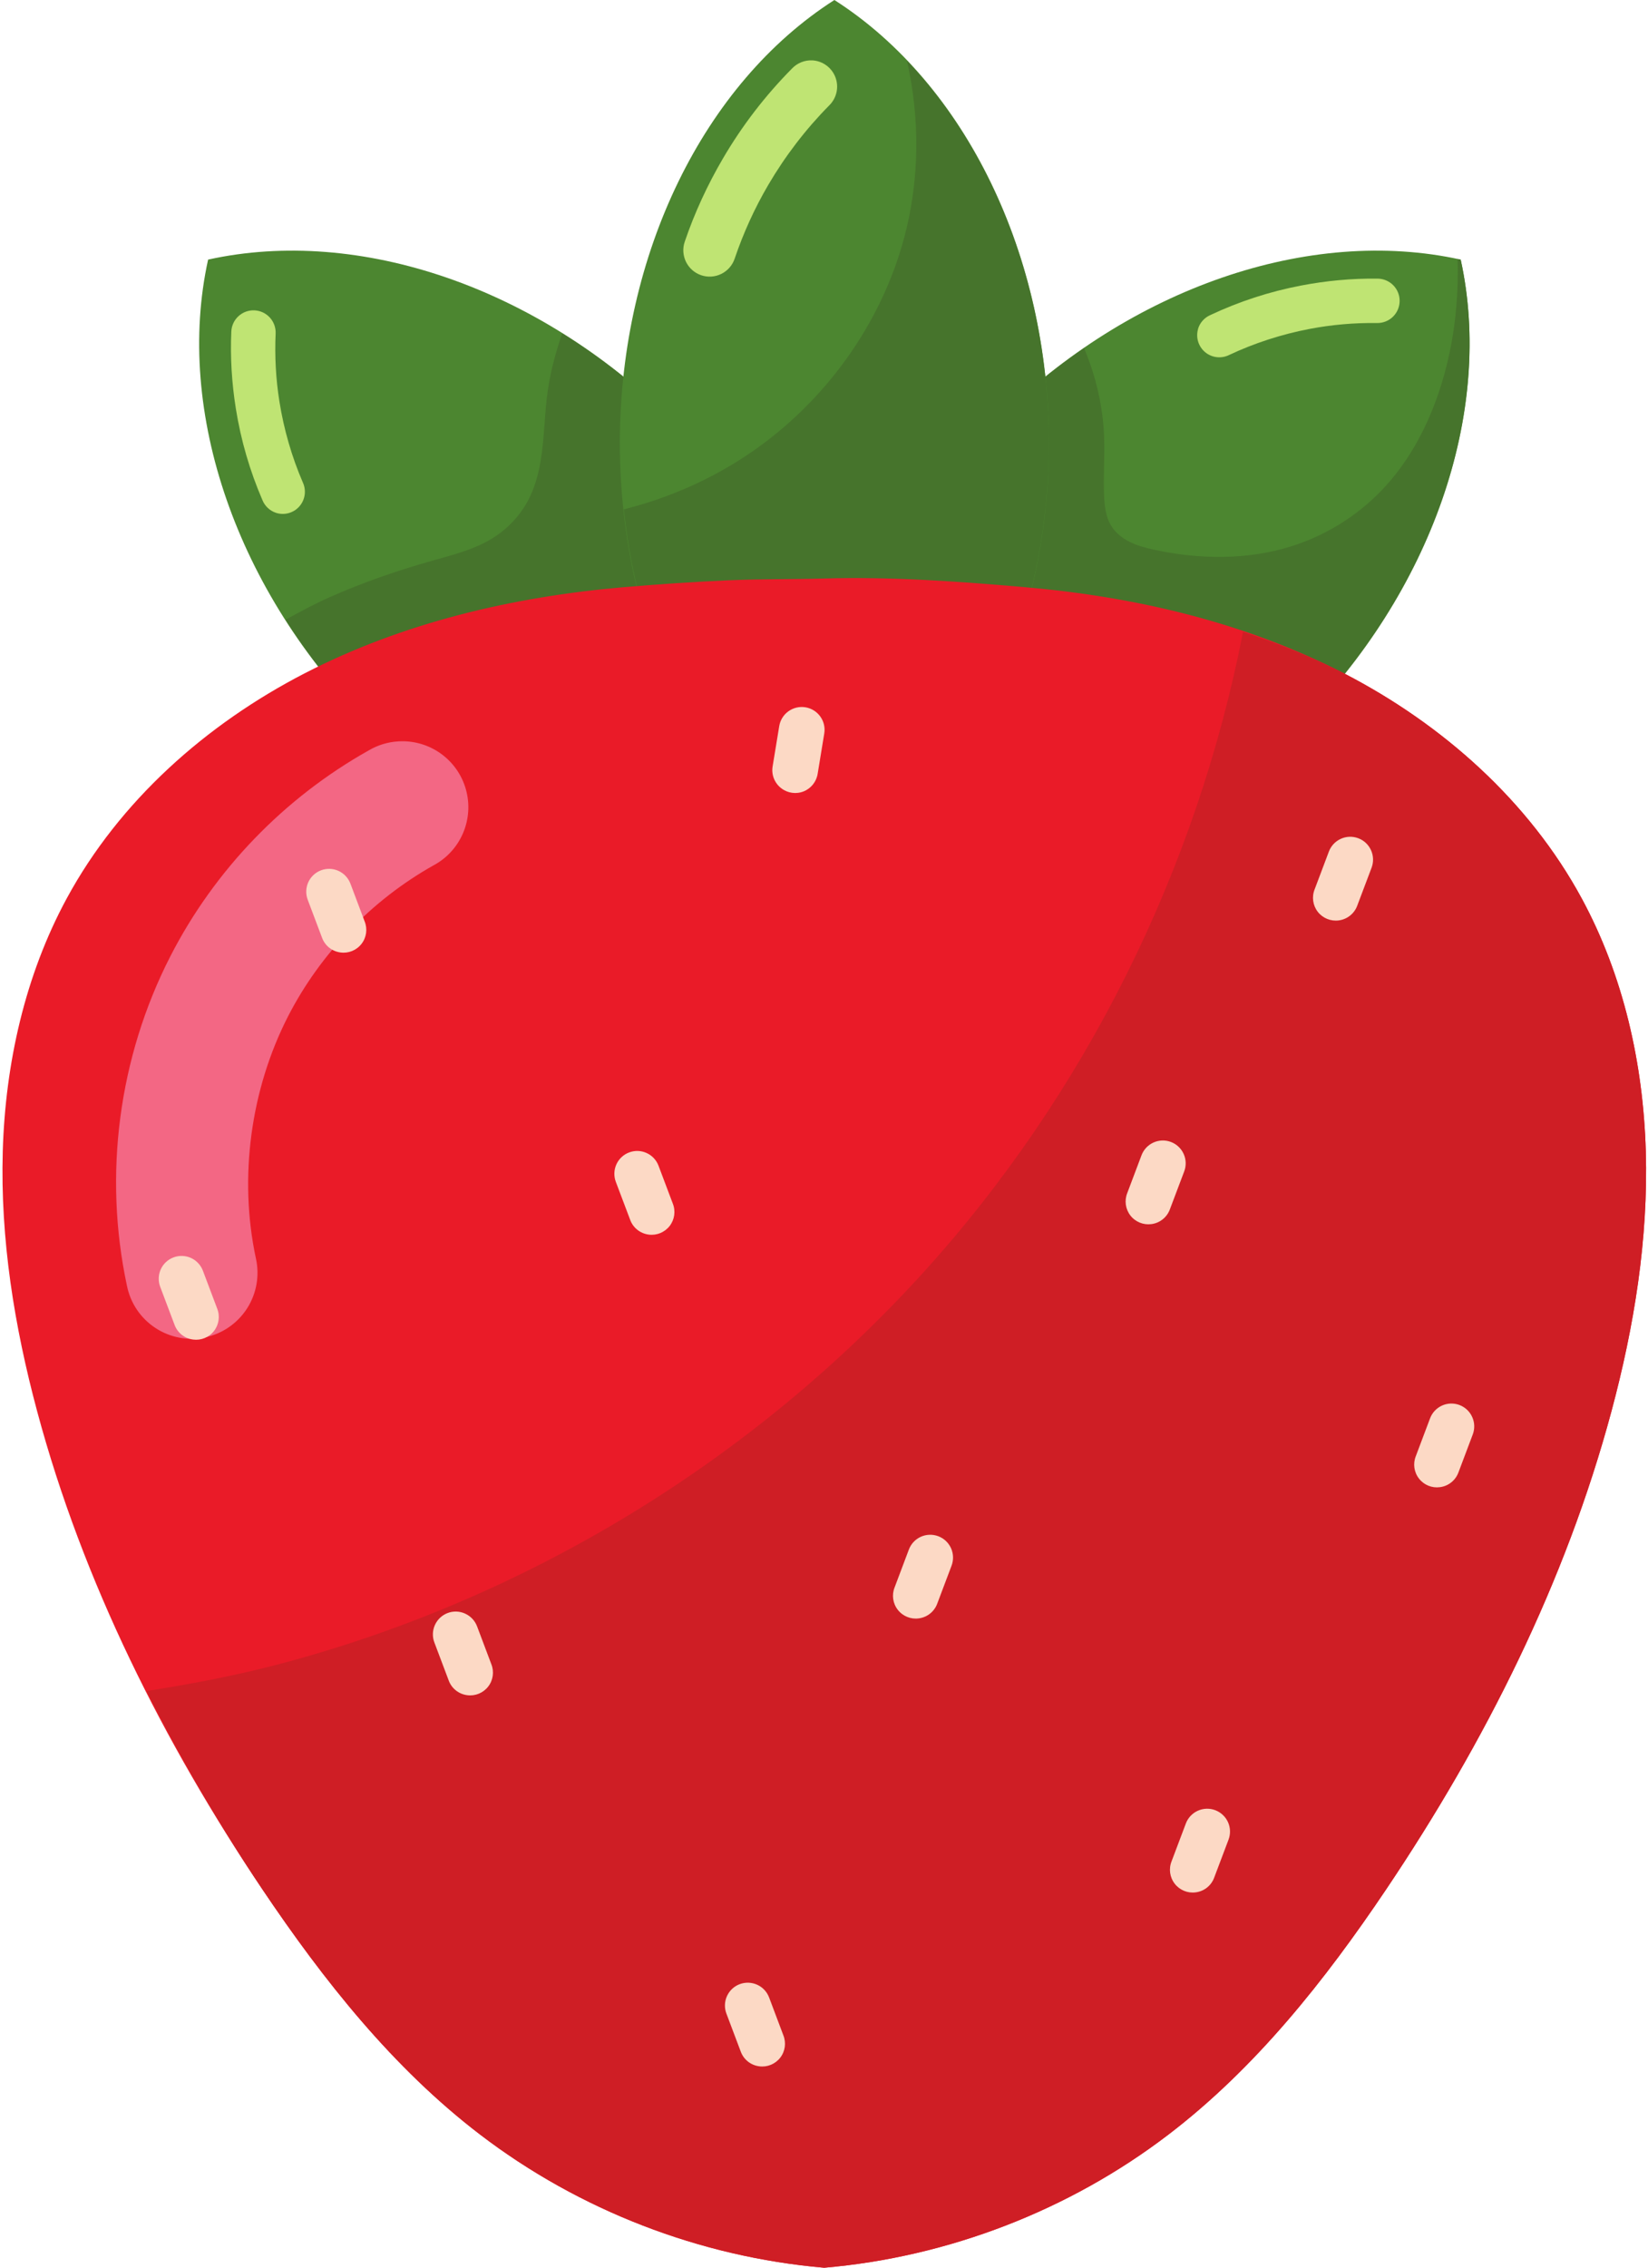 <?xml version="1.0" encoding="UTF-8"?><svg xmlns="http://www.w3.org/2000/svg" xmlns:xlink="http://www.w3.org/1999/xlink" height="400.0" preserveAspectRatio="xMidYMid meet" version="1.0" viewBox="110.5 56.0 290.9 400.0" width="290.9" zoomAndPan="magnify"><g><g id="change1_1"><path d="M 228.926 129.926 C 205.531 106.77 173.961 95.898 147.234 101.789 C 141.309 128.68 152.348 160.453 175.758 183.875 C 199.176 207.246 230.918 218.262 257.785 212.34 C 263.703 185.477 252.688 153.734 229.316 130.316 C 229.188 130.184 229.066 130.055 228.938 129.922 L 228.926 129.926" fill="#4c8630"/></g><g id="change2_1"><path d="M 209.73 114.801 C 208.461 118.516 207.461 122.309 207.02 126.211 C 206.672 129.262 206.574 132.348 206.203 135.395 C 205.836 138.445 205.176 141.5 203.742 144.219 C 202.289 146.984 200.059 149.324 197.398 150.961 C 194.227 152.918 190.547 153.84 186.965 154.852 C 180.691 156.621 174.512 158.742 168.559 161.395 C 165.941 162.562 163.426 163.934 160.91 165.301 C 165.129 171.953 170.121 178.199 175.754 183.871 C 179.707 187.805 183.945 191.43 188.41 194.703 L 201.086 194.703 L 257.23 179.676 C 253.188 161.812 243.344 144.406 229.312 130.312 C 229.184 130.188 229.059 130.062 228.934 129.934 C 223.074 124.16 216.609 119.066 209.73 114.801" fill="#46742c"/></g><g id="change1_2"><path d="M 286.641 129.926 C 310.039 106.77 341.605 95.898 368.332 101.789 C 374.262 128.68 363.219 160.453 339.809 183.875 C 316.391 207.246 284.648 218.262 257.785 212.34 C 251.863 185.477 262.879 153.734 286.25 130.316 C 286.379 130.184 286.504 130.055 286.629 129.922 L 286.641 129.926" fill="#4c8630"/></g><g id="change2_2"><path d="M 367.797 101.691 C 367.949 107.238 367.523 112.805 366.371 118.234 C 364.422 127.398 360.504 136.352 353.895 142.988 C 349.574 147.324 344.184 150.57 338.344 152.391 C 330.641 154.793 322.297 154.688 314.402 153.004 C 312.914 152.688 311.418 152.312 310.047 151.648 C 308.676 150.984 307.418 150.023 306.629 148.719 C 305.707 147.207 305.484 145.375 305.398 143.605 C 305.23 140.129 305.52 136.645 305.398 133.172 C 305.211 127.754 303.961 122.395 301.855 117.402 C 296.457 121.094 291.355 125.297 286.648 129.934 L 286.629 129.914 C 286.504 130.051 286.379 130.18 286.25 130.312 C 281.488 135.117 277.18 140.332 273.414 145.863 L 279.793 169.695 L 306.23 184.957 L 330.91 184.957 L 341.434 182.133 C 363.742 158.863 374.078 127.992 368.34 101.801 C 368.16 101.762 367.977 101.727 367.797 101.691" fill="#46742c"/></g><g id="change1_3"><path d="M 219.914 133.66 C 220.082 100.742 234.719 70.734 257.785 56 C 280.988 70.824 295.648 101.094 295.656 134.211 C 295.621 167.297 280.969 197.531 257.785 212.34 C 234.598 197.531 219.945 167.297 219.914 134.211 C 219.91 134.031 219.902 133.848 219.902 133.664 L 219.914 133.66" fill="#4c8630"/></g><g id="change2_3"><path d="M 270.59 66.719 C 272.906 76.926 272.824 87.668 270.141 97.785 C 266.082 113.074 256.254 126.695 243.234 135.684 C 236.395 140.406 228.676 143.816 220.617 145.844 C 221.496 154.246 223.328 162.438 226.059 170.168 L 282.598 185.316 C 291.043 170.453 295.609 152.578 295.652 134.219 C 295.621 108.07 286.43 83.312 270.59 66.719" fill="#46742c"/></g><g id="change3_1"><path d="M 239.305 158.348 C 233.379 158.602 226.367 159.07 220.457 159.582 C 200.992 161.277 181.605 165.824 164.246 174.781 C 146.883 183.738 131.594 197.289 122.281 214.465 C 114.906 228.07 111.438 243.605 110.988 259.07 C 110.539 274.539 113.035 289.969 117.051 304.914 C 125.145 335.066 139.387 363.34 156.809 389.246 C 167.625 405.324 179.855 420.758 195.254 432.52 C 212.742 445.871 234.07 454.109 255.988 456 C 277.906 454.109 299.254 445.871 316.738 432.52 C 332.141 420.758 344.371 405.324 355.188 389.246 C 372.609 363.34 386.852 335.066 394.949 304.914 C 398.957 289.969 401.461 274.539 401.012 259.07 C 400.562 243.605 397.07 228.07 389.695 214.465 C 380.383 197.289 365.113 183.738 347.754 174.781 C 330.391 165.824 311.004 161.277 291.539 159.582 C 279.723 158.559 267.844 157.695 255.988 158.039 C 250.059 158.211 245.227 158.098 239.305 158.352 L 239.305 158.348" fill="#ea1b28"/></g><g id="change4_1"><path d="M 180.812 186.77 C 178.98 186.875 177.199 187.414 175.617 188.344 C 160.66 196.723 148.375 209.438 140.559 224.699 C 131.438 242.508 128.723 263.215 132.906 282.785 C 133.516 285.84 135.32 288.52 137.922 290.23 C 140.52 291.941 143.699 292.539 146.742 291.887 C 149.785 291.238 152.441 289.398 154.121 286.777 C 155.797 284.152 156.352 280.969 155.664 277.934 C 152.629 263.746 154.723 248.203 161.336 235.289 C 167.02 224.195 176.152 214.73 187.027 208.637 C 191.852 206.055 194.223 200.461 192.727 195.199 C 191.23 189.938 186.27 186.43 180.812 186.77" fill="#f36784"/></g><g id="change5_1"><path d="M 329.918 167.453 C 321.738 209.375 302.066 249.02 273.324 280.625 C 243.305 313.629 203.676 337.773 160.586 349.316 C 152.629 351.449 144.527 353 136.391 354.27 C 142.496 366.316 149.273 378.039 156.805 389.242 C 167.621 405.32 179.859 420.766 195.266 432.527 C 212.75 445.879 234.062 454.105 255.984 456 C 277.898 454.105 299.25 445.879 316.734 432.527 C 332.141 420.766 344.379 405.32 355.195 389.242 C 372.617 363.332 386.859 335.059 394.957 304.91 C 398.969 289.965 401.465 274.539 401.012 259.07 C 400.566 243.605 397.07 228.07 389.695 214.465 C 380.383 197.289 365.105 183.734 347.746 174.777 C 342.016 171.82 336.02 169.504 329.918 167.453" fill="#cf1e25"/></g><g id="change6_1"><path d="M 170.613 224.004 C 172.027 224.195 173.434 223.617 174.312 222.488 C 175.191 221.363 175.398 219.852 174.867 218.531 L 172.363 211.883 C 171.988 210.879 171.23 210.062 170.258 209.617 C 169.281 209.172 168.168 209.133 167.164 209.512 C 166.16 209.891 165.352 210.652 164.91 211.629 C 164.473 212.609 164.438 213.723 164.824 214.723 L 167.332 221.367 C 167.84 222.797 169.109 223.812 170.613 224.004" fill="#fcd9c5"/></g><g id="change6_2"><path d="M 346.812 218.348 C 345.398 218.535 343.988 217.957 343.109 216.832 C 342.234 215.703 342.023 214.195 342.555 212.871 L 345.062 206.227 C 345.434 205.219 346.191 204.406 347.168 203.961 C 348.141 203.512 349.254 203.477 350.258 203.855 C 351.262 204.23 352.074 204.992 352.512 205.973 C 352.953 206.953 352.984 208.062 352.602 209.066 L 350.09 215.711 C 349.582 217.137 348.312 218.156 346.809 218.348 L 346.812 218.348" fill="#fcd9c5"/></g><g id="change6_3"><path d="M 248.414 195.043 C 249.547 195.914 251.055 196.121 252.379 195.582 C 253.699 195.047 254.637 193.844 254.84 192.43 L 255.988 185.422 C 256.176 184.363 255.93 183.273 255.305 182.398 C 254.684 181.523 253.738 180.934 252.68 180.758 C 251.617 180.582 250.531 180.84 249.66 181.469 C 248.789 182.098 248.207 183.051 248.043 184.109 L 246.891 191.121 C 246.617 192.613 247.207 194.129 248.418 195.047 L 248.414 195.043" fill="#fcd9c5"/></g><g id="change6_4"><path d="M 225 273.766 C 226.414 273.953 227.824 273.375 228.703 272.25 C 229.578 271.121 229.789 269.613 229.258 268.289 L 226.75 261.645 C 226.379 260.637 225.621 259.824 224.645 259.379 C 223.672 258.93 222.559 258.895 221.555 259.273 C 220.551 259.648 219.738 260.41 219.297 261.391 C 218.859 262.367 218.828 263.48 219.211 264.484 L 221.723 271.125 C 222.23 272.555 223.5 273.574 225.004 273.766 L 225 273.766" fill="#fcd9c5"/></g><g id="change6_5"><path d="M 313.738 271.918 C 312.324 272.105 310.914 271.531 310.035 270.402 C 309.16 269.273 308.949 267.766 309.48 266.441 L 311.988 259.797 C 312.359 258.793 313.117 257.977 314.094 257.531 C 315.066 257.086 316.18 257.047 317.184 257.426 C 318.188 257.801 318.996 258.566 319.438 259.543 C 319.879 260.523 319.91 261.633 319.527 262.637 L 317.016 269.281 C 316.508 270.707 315.238 271.727 313.734 271.918 L 313.738 271.918" fill="#fcd9c5"/></g><g id="change6_6"><path d="M 364.672 318.316 C 363.254 318.508 361.848 317.93 360.973 316.801 C 360.094 315.676 359.883 314.168 360.418 312.84 L 362.922 306.199 C 363.293 305.191 364.051 304.375 365.027 303.93 C 366 303.484 367.113 303.449 368.117 303.824 C 369.121 304.203 369.934 304.965 370.371 305.945 C 370.812 306.922 370.844 308.035 370.461 309.035 L 367.953 315.68 C 367.445 317.109 366.176 318.129 364.668 318.316 L 364.672 318.316" fill="#fcd9c5"/></g><g id="change6_7"><path d="M 272.672 341.461 C 271.258 341.652 269.848 341.074 268.973 339.945 C 268.094 338.82 267.883 337.309 268.418 335.988 L 270.922 329.344 C 271.293 328.336 272.051 327.52 273.027 327.074 C 274.004 326.629 275.117 326.594 276.121 326.969 C 277.125 327.348 277.934 328.109 278.375 329.086 C 278.812 330.066 278.844 331.18 278.461 332.18 L 275.953 338.824 C 275.445 340.254 274.176 341.273 272.672 341.461" fill="#fcd9c5"/></g><g id="change6_8"><path d="M 144.574 292.277 C 145.988 292.469 147.398 291.895 148.277 290.766 C 149.152 289.637 149.363 288.129 148.832 286.805 L 146.324 280.16 C 145.953 279.156 145.195 278.34 144.219 277.891 C 143.242 277.449 142.133 277.41 141.125 277.789 C 140.125 278.164 139.312 278.93 138.871 279.906 C 138.434 280.883 138.402 282 138.785 282.996 L 141.297 289.645 C 141.805 291.07 143.074 292.09 144.578 292.277 L 144.574 292.277" fill="#fcd9c5"/></g><g id="change6_9"><path d="M 192.969 355.008 C 194.383 355.199 195.789 354.621 196.668 353.496 C 197.547 352.367 197.758 350.859 197.223 349.531 L 194.719 342.887 C 194.344 341.883 193.586 341.066 192.609 340.625 C 191.637 340.176 190.523 340.137 189.52 340.516 C 188.516 340.895 187.707 341.656 187.266 342.637 C 186.828 343.613 186.793 344.727 187.18 345.727 L 189.688 352.371 C 190.195 353.801 191.465 354.82 192.969 355.008" fill="#fcd9c5"/></g><g id="change6_10"><path d="M 244.52 420.469 C 245.934 420.66 247.344 420.082 248.219 418.957 C 249.098 417.828 249.305 416.32 248.773 414.996 L 246.27 408.352 C 245.895 407.344 245.141 406.527 244.164 406.086 C 243.188 405.641 242.074 405.602 241.07 405.98 C 240.066 406.355 239.258 407.121 238.816 408.098 C 238.379 409.074 238.344 410.188 238.73 411.188 L 241.238 417.832 C 241.746 419.262 243.016 420.281 244.52 420.469" fill="#fcd9c5"/></g><g id="change6_11"><path d="M 321.562 389.785 C 320.148 389.977 318.738 389.398 317.863 388.27 C 316.984 387.145 316.773 385.637 317.305 384.309 L 319.812 377.668 C 320.184 376.66 320.941 375.844 321.918 375.398 C 322.895 374.953 324.004 374.914 325.008 375.293 C 326.012 375.672 326.824 376.434 327.266 377.414 C 327.703 378.391 327.734 379.504 327.352 380.504 L 324.84 387.148 C 324.336 388.578 323.066 389.598 321.562 389.785" fill="#fcd9c5"/></g><g id="change7_1"><path d="M 253.914 66.648 C 252.547 66.578 251.219 67.109 250.281 68.109 C 245.582 72.855 241.504 78.16 238.129 83.922 C 235.395 88.586 233.109 93.516 231.367 98.637 C 230.965 99.809 231.051 101.086 231.594 102.199 C 232.141 103.309 233.109 104.156 234.281 104.551 C 235.453 104.945 236.734 104.859 237.84 104.305 C 238.949 103.754 239.793 102.785 240.184 101.613 C 241.719 97.086 243.688 92.758 246.102 88.633 C 249.086 83.543 252.715 78.793 256.867 74.598 C 258.18 73.316 258.617 71.383 257.977 69.66 C 257.34 67.941 255.742 66.762 253.914 66.648" fill="#bfe473"/></g><g id="change7_2"><path d="M 159.223 146.457 C 158.129 146.098 157.25 145.273 156.82 144.203 C 154.59 139.047 153.02 133.637 152.133 128.086 C 151.414 123.594 151.129 119.031 151.332 114.484 C 151.375 113.445 151.832 112.465 152.602 111.762 C 153.367 111.062 154.383 110.695 155.422 110.742 C 156.461 110.793 157.438 111.25 158.141 112.023 C 158.836 112.793 159.203 113.809 159.152 114.848 C 158.977 118.863 159.188 122.859 159.824 126.832 C 160.605 131.734 161.996 136.57 163.969 141.129 C 164.605 142.535 164.355 144.188 163.328 145.34 C 162.305 146.492 160.691 146.934 159.223 146.457" fill="#bfe473"/></g><g id="change7_3"><path d="M 321.961 114.047 C 322.285 112.941 323.086 112.035 324.141 111.574 C 329.227 109.18 334.582 107.438 340.098 106.379 C 344.57 105.52 349.121 105.09 353.672 105.148 C 354.715 105.156 355.711 105.578 356.441 106.324 C 357.172 107.066 357.574 108.074 357.559 109.113 C 357.547 110.156 357.117 111.152 356.367 111.879 C 355.617 112.602 354.609 113 353.566 112.977 C 349.547 112.926 345.559 113.27 341.609 114.027 C 336.73 114.965 331.941 116.508 327.449 118.621 C 326.066 119.305 324.406 119.105 323.223 118.117 C 322.039 117.125 321.547 115.531 321.977 114.047 L 321.961 114.047" fill="#bfe473"/></g></g></svg>
